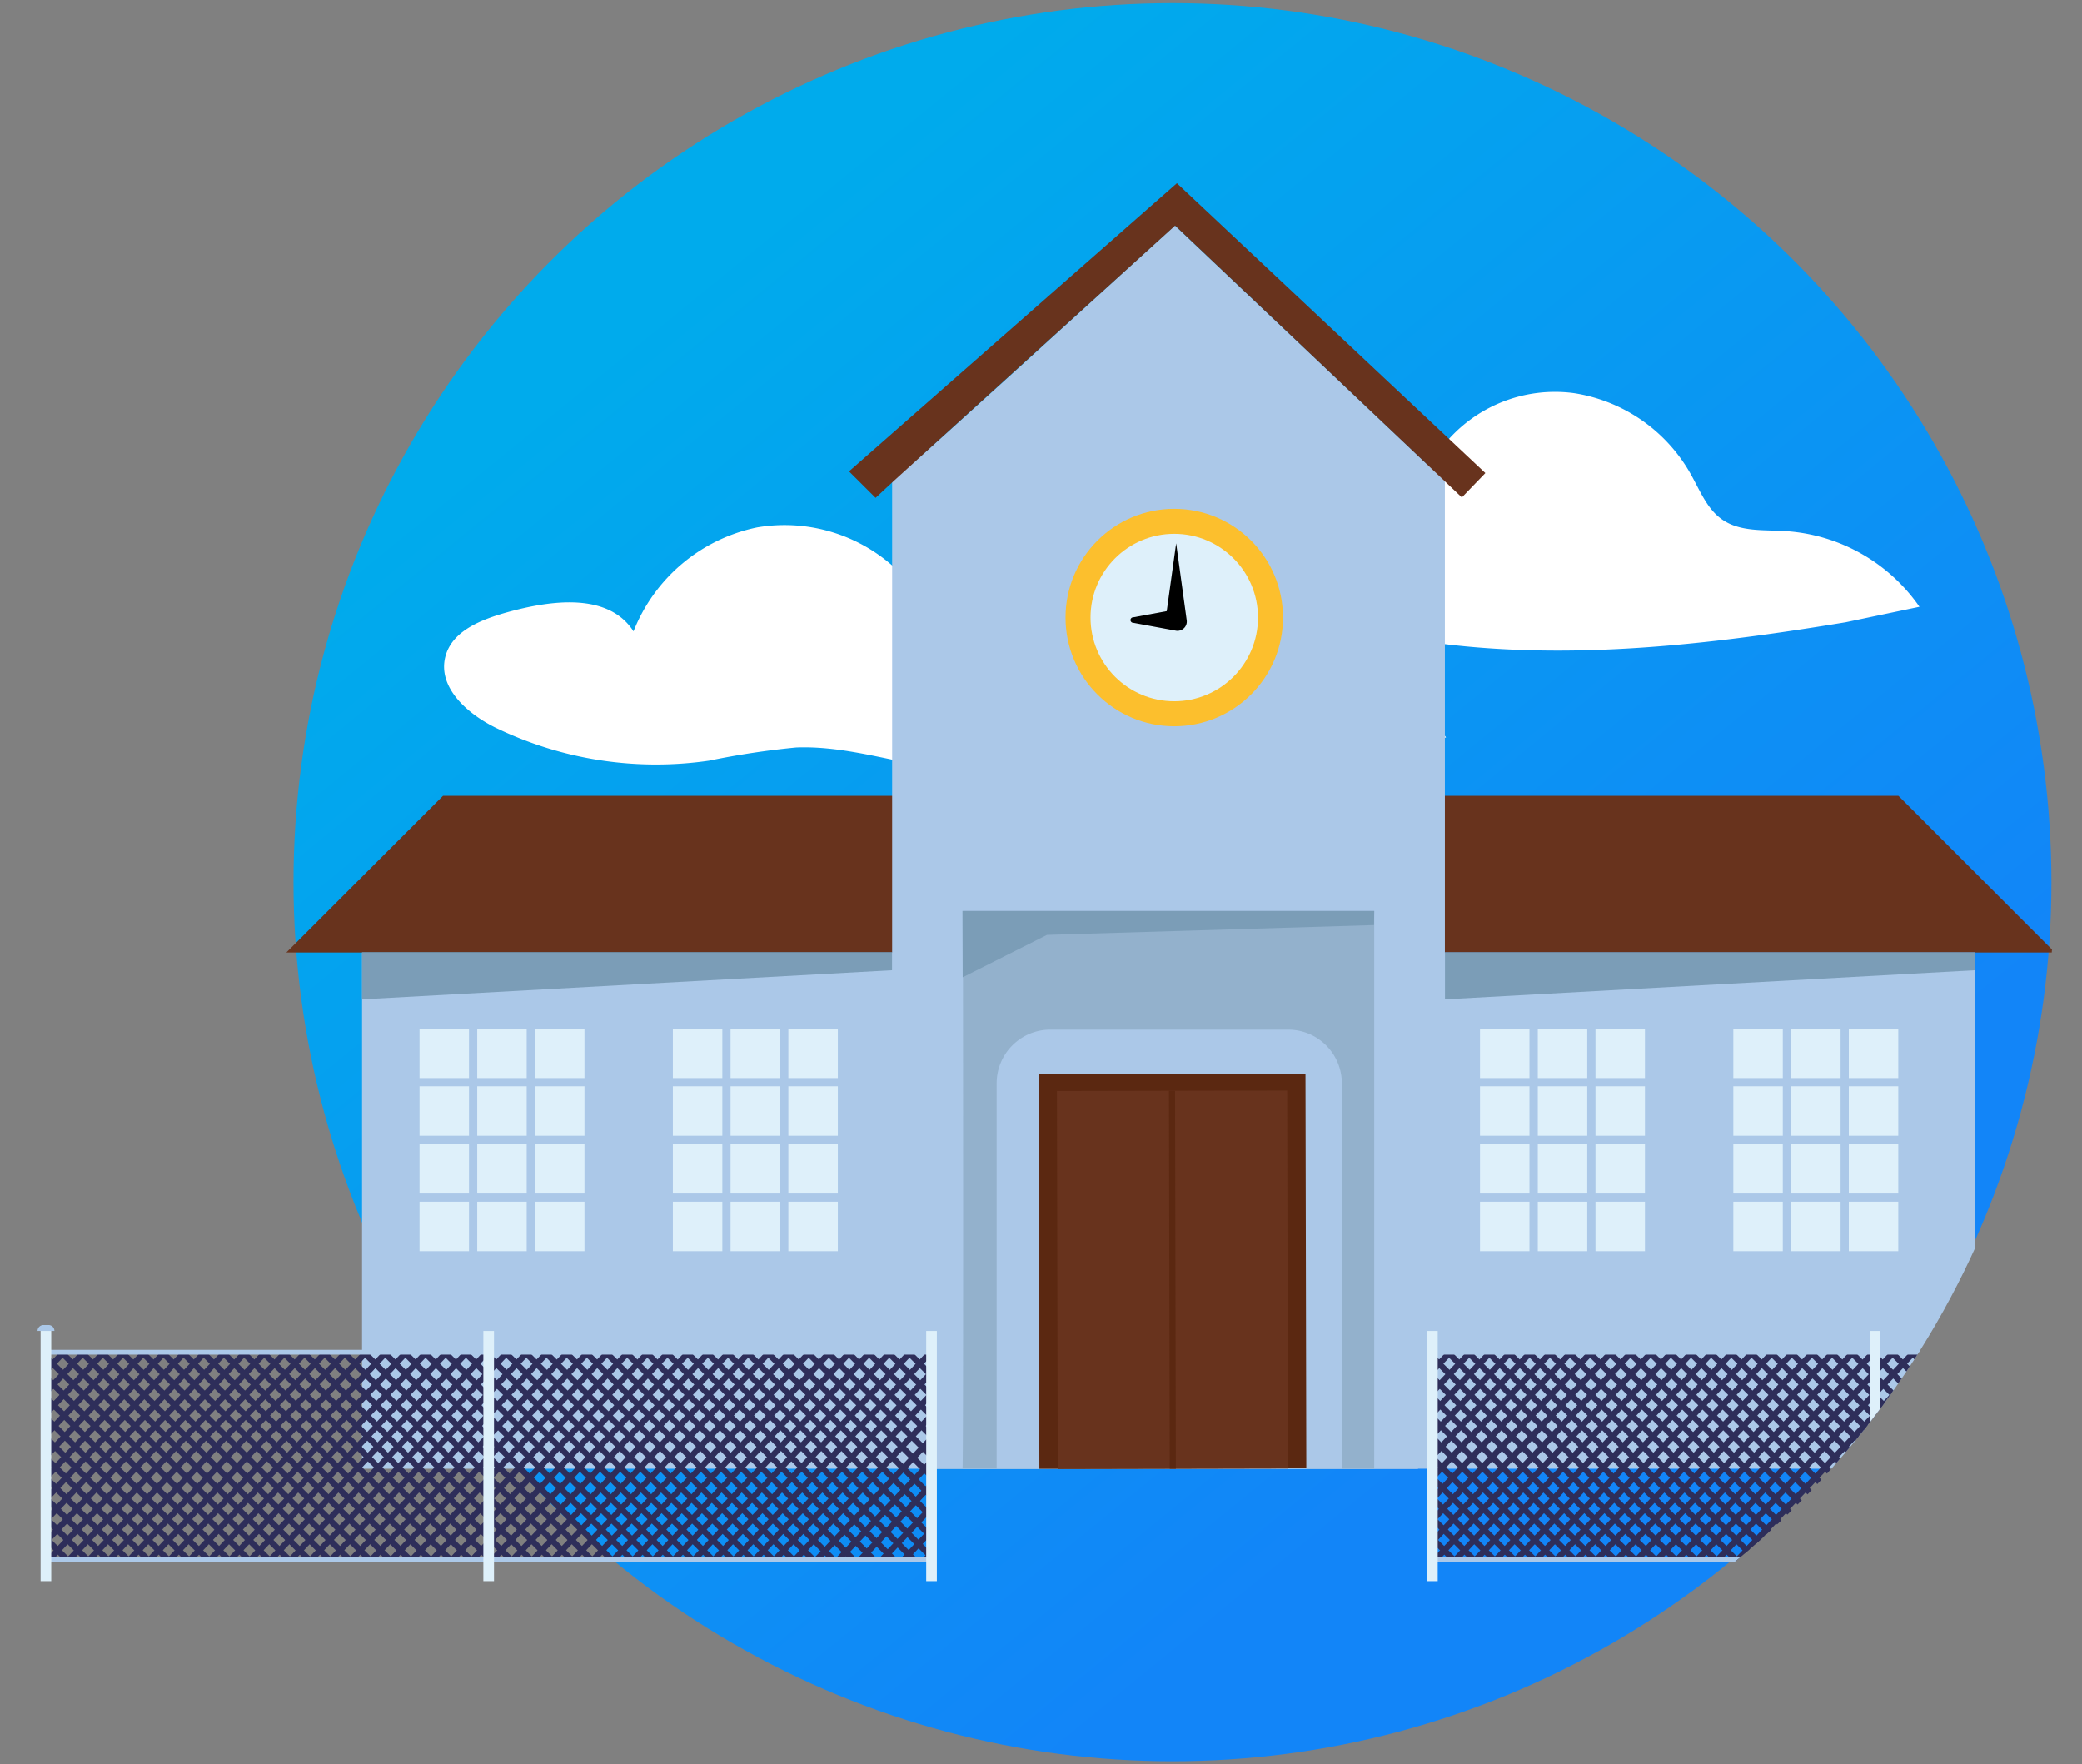 <svg xmlns="http://www.w3.org/2000/svg" xmlns:xlink="http://www.w3.org/1999/xlink" id="Layer_1" data-name="Layer 1" viewBox="0 0 197.41 167.28"><rect x="0" y="0" width="197.41" height="167.28" fill="#808080" stroke="none"/><defs><style>.cls-1,.cls-13{fill:none;}.cls-2{clip-path:url(#clip-path);}.cls-3{fill:url(#linear-gradient);}.cls-4{fill:#fff;}.cls-5{fill:#68331d;}.cls-6{fill:#abc8e8;}.cls-7{fill:#def0fa;}.cls-8{fill:#93b1cc;}.cls-9{fill:#fcbf2d;}.cls-10{fill:#7b9db7;}.cls-11{fill:#5b2811;}.cls-12{clip-path:url(#clip-path-2);}.cls-13{stroke:#2e2e5a;stroke-miterlimit:10;stroke-width:0.57px;}.cls-14{clip-path:url(#clip-path-3);}</style><clipPath id="clip-path"><path class="cls-1" d="M194.81,83.64a83.64,83.64,0,0,0-167.28,0c0,3.83-45.12,49.77-44.62,53.46C-13.6,163,34,145.92,55.5,158.67c12.48,7.39,40.11,8.61,55.67,8.61A83.64,83.64,0,0,0,194.81,83.64Z"></path></clipPath><linearGradient id="linear-gradient" x1="147.92" y1="128.67" x2="64.88" y2="26.93" gradientUnits="userSpaceOnUse"><stop offset="0" stop-color="#1285f8"></stop><stop offset="1" stop-color="#00abec"></stop></linearGradient><clipPath id="clip-path-2"><rect class="cls-1" x="4.41" y="128.34" width="84.05" height="19.64"></rect></clipPath><clipPath id="clip-path-3"><rect class="cls-1" x="135.87" y="128.34" width="84.05" height="19.64"></rect></clipPath></defs><g class="cls-2"><circle class="cls-3" cx="111.17" cy="83.64" r="83.34"></circle><path class="cls-4" d="M175,59c-14.36,2.37-29.09,4-43.35,1.24-3.75-.72-7.49-1.76-11.31-1.6a77.13,77.13,0,0,0-8.25,1.25A34.84,34.84,0,0,1,91.8,56.67C89.16,55.38,86.3,52.89,87,50c.61-2.48,3.4-3.53,5.8-4.21,4.2-1.17,9.63-1.93,12,1.79a16,16,0,0,1,11.78-9.85,15.51,15.51,0,0,1,14.28,5.1c.74.86,1.53,1.88,2.64,2,1.44.1,2.44-1.38,3.33-2.56a13.56,13.56,0,0,1,12.38-5A15.39,15.39,0,0,1,160.34,45c.84,1.5,1.51,3.22,2.89,4.21,1.74,1.26,4.05,1,6.17,1.15A16.76,16.76,0,0,1,182,57.53"></path><path class="cls-4" d="M130.14,71.23c-14.35,2.38-29.08,4-43.35,1.24-3.74-.72-7.49-1.75-11.3-1.6a77.7,77.7,0,0,0-8.26,1.25A34.89,34.89,0,0,1,47,69c-2.65-1.3-5.5-3.79-4.78-6.71.62-2.48,3.41-3.54,5.8-4.22,4.21-1.17,9.64-1.93,12.05,1.79A16.08,16.08,0,0,1,71.8,50a15.5,15.5,0,0,1,14.28,5.1c.74.86,1.53,1.88,2.65,2,1.44.09,2.43-1.39,3.33-2.56a13.55,13.55,0,0,1,12.38-5,15.39,15.39,0,0,1,11,7.8c.84,1.5,1.51,3.22,2.89,4.22,1.73,1.25,4.05,1,6.17,1.14a16.78,16.78,0,0,1,12.61,7.22"></path><polygon class="cls-5" points="85.25 90.31 27.15 90.31 42.01 75.45 85.59 75.45 85.25 90.31"></polygon><polygon class="cls-5" points="136.76 90.31 194.85 90.31 180 75.45 136.42 75.45 136.76 90.31"></polygon><path class="cls-6" d="M84.59,92.5V45.58l1.65-1.4c2.9-2.48,15.5-14,23.42-21.21l1.74-1.59L137,45.61V92.5Z"></path><path class="cls-6" d="M111.37,24.83S87.49,46.7,87.11,46.7v92.55h47.34V46.7Z"></path><rect class="cls-6" x="34.33" y="90.31" width="152.92" height="48.94"></rect><rect class="cls-7" x="39.78" y="97.52" width="4.69" height="4.69"></rect><rect class="cls-7" x="39.78" y="102.99" width="4.69" height="4.69"></rect><rect class="cls-7" x="39.78" y="108.47" width="4.69" height="4.69"></rect><rect class="cls-7" x="39.78" y="113.94" width="4.69" height="4.69"></rect><rect class="cls-7" x="45.25" y="97.52" width="4.69" height="4.69"></rect><rect class="cls-7" x="45.25" y="102.99" width="4.69" height="4.69"></rect><rect class="cls-7" x="45.25" y="108.47" width="4.69" height="4.69"></rect><rect class="cls-7" x="45.25" y="113.94" width="4.69" height="4.69"></rect><rect class="cls-7" x="50.73" y="97.52" width="4.69" height="4.69"></rect><rect class="cls-7" x="50.73" y="102.99" width="4.69" height="4.69"></rect><rect class="cls-7" x="50.73" y="108.47" width="4.69" height="4.69"></rect><rect class="cls-7" x="50.73" y="113.94" width="4.69" height="4.69"></rect><rect class="cls-7" x="63.8" y="97.52" width="4.69" height="4.69"></rect><rect class="cls-7" x="63.8" y="102.99" width="4.69" height="4.69"></rect><rect class="cls-7" x="63.8" y="108.47" width="4.69" height="4.69"></rect><rect class="cls-7" x="63.8" y="113.94" width="4.69" height="4.69"></rect><rect class="cls-7" x="69.27" y="97.52" width="4.69" height="4.69"></rect><rect class="cls-7" x="69.27" y="102.99" width="4.69" height="4.69"></rect><rect class="cls-7" x="69.27" y="108.47" width="4.69" height="4.69"></rect><rect class="cls-7" x="69.27" y="113.94" width="4.69" height="4.69"></rect><rect class="cls-7" x="74.75" y="97.52" width="4.69" height="4.69"></rect><rect class="cls-7" x="74.75" y="102.99" width="4.69" height="4.69"></rect><rect class="cls-7" x="74.75" y="108.47" width="4.69" height="4.69"></rect><rect class="cls-7" x="74.75" y="113.94" width="4.69" height="4.69"></rect><rect class="cls-7" x="140.33" y="97.52" width="4.69" height="4.69"></rect><rect class="cls-7" x="140.33" y="102.99" width="4.69" height="4.69"></rect><rect class="cls-7" x="140.33" y="108.47" width="4.69" height="4.69"></rect><rect class="cls-7" x="140.33" y="113.94" width="4.69" height="4.69"></rect><rect class="cls-7" x="145.81" y="97.52" width="4.69" height="4.69"></rect><rect class="cls-7" x="145.81" y="102.99" width="4.69" height="4.69"></rect><rect class="cls-7" x="145.81" y="108.47" width="4.69" height="4.69"></rect><rect class="cls-7" x="145.81" y="113.94" width="4.69" height="4.69"></rect><rect class="cls-7" x="151.28" y="97.52" width="4.69" height="4.69"></rect><rect class="cls-7" x="151.28" y="102.99" width="4.69" height="4.69"></rect><rect class="cls-7" x="151.28" y="108.47" width="4.69" height="4.69"></rect><rect class="cls-7" x="151.28" y="113.94" width="4.69" height="4.69"></rect><rect class="cls-7" x="164.35" y="97.52" width="4.69" height="4.69"></rect><rect class="cls-7" x="164.35" y="102.99" width="4.69" height="4.69"></rect><rect class="cls-7" x="164.35" y="108.47" width="4.69" height="4.69"></rect><rect class="cls-7" x="164.35" y="113.94" width="4.69" height="4.69"></rect><rect class="cls-7" x="169.83" y="97.52" width="4.69" height="4.69"></rect><rect class="cls-7" x="169.83" y="102.99" width="4.69" height="4.69"></rect><rect class="cls-7" x="169.83" y="108.47" width="4.69" height="4.69"></rect><rect class="cls-7" x="169.83" y="113.94" width="4.69" height="4.69"></rect><rect class="cls-7" x="175.3" y="97.52" width="4.69" height="4.69"></rect><rect class="cls-7" x="175.3" y="102.99" width="4.69" height="4.69"></rect><rect class="cls-7" x="175.3" y="108.47" width="4.69" height="4.69"></rect><rect class="cls-7" x="175.3" y="113.94" width="4.69" height="4.69"></rect><rect class="cls-6" x="87.11" y="46.7" width="47.33" height="92.55"></rect><rect class="cls-6" x="91.26" y="86.37" width="39.04" height="52.86"></rect><path class="cls-8" d="M91.26,139.24H94.5V102.71a5.09,5.09,0,0,1,5.09-5.09h22.55a5.09,5.09,0,0,1,5.09,5.09v36.54h3.07V86.37h-39S91.37,139.32,91.26,139.24Z"></path><path class="cls-6" d="M87.11,46.7c.38,0,24.26-21.87,24.26-21.87L134.45,46.7Z"></path><circle class="cls-9" cx="111.34" cy="58.55" r="10.31"></circle><circle class="cls-7" cx="111.34" cy="58.55" r="7.94"></circle><path d="M111.52,51.51l1,7.29v0a.88.88,0,0,1-.74,1,.81.81,0,0,1-.27,0l-4.06-.75a.26.26,0,0,1,0-.52l4.06-.75-1,1Z"></path><polygon class="cls-10" points="91.26 86.37 91.28 92.66 99.27 88.64 130.28 87.71 130.3 86.37 91.26 86.37"></polygon><rect class="cls-11" x="98.52" y="101.82" width="25.31" height="37.41" transform="translate(-0.26 0.24) rotate(-0.12)"></rect><rect class="cls-5" x="100.26" y="103.41" width="21.83" height="35.84" transform="translate(-0.26 0.24) rotate(-0.12)"></rect><rect class="cls-11" x="110.88" y="103.41" width="0.58" height="35.84" transform="translate(-0.26 0.24) rotate(-0.12)"></rect><polygon class="cls-5" points="84.73 45.61 83.02 47.2 80.5 44.69 111.59 17.37 140.84 44.85 138.61 47.16 111.42 21.39 84.73 45.61"></polygon><polygon class="cls-10" points="34.33 90.31 34.33 94.75 84.58 91.99 84.58 90.31 34.33 90.31"></polygon><polygon class="cls-10" points="137.01 90.31 137.01 94.75 187.26 91.99 187.26 90.31 137.01 90.31"></polygon><g class="cls-12"><line class="cls-13" x1="-15.1" y1="128.32" x2="4.58" y2="148"></line><line class="cls-13" x1="-13.19" y1="128.32" x2="6.49" y2="148"></line><line class="cls-13" x1="-11.28" y1="128.32" x2="8.4" y2="148"></line><line class="cls-13" x1="-9.37" y1="128.32" x2="10.32" y2="148"></line><line class="cls-13" x1="-7.45" y1="128.32" x2="12.23" y2="148"></line><line class="cls-13" x1="-5.54" y1="128.32" x2="14.14" y2="148"></line><line class="cls-13" x1="-3.63" y1="128.32" x2="16.05" y2="148"></line><line class="cls-13" x1="-1.72" y1="128.32" x2="17.96" y2="148"></line><line class="cls-13" x1="0.19" y1="128.32" x2="19.87" y2="148"></line><line class="cls-13" x1="2.11" y1="128.32" x2="21.79" y2="148"></line><line class="cls-13" x1="4.02" y1="128.32" x2="23.7" y2="148"></line><line class="cls-13" x1="5.93" y1="128.32" x2="25.61" y2="148"></line><line class="cls-13" x1="7.84" y1="128.32" x2="27.52" y2="148"></line><line class="cls-13" x1="9.75" y1="128.32" x2="29.43" y2="148"></line><line class="cls-13" x1="11.66" y1="128.32" x2="31.35" y2="148"></line><line class="cls-13" x1="13.58" y1="128.32" x2="33.26" y2="148"></line><line class="cls-13" x1="15.49" y1="128.32" x2="35.17" y2="148"></line><line class="cls-13" x1="17.4" y1="128.32" x2="37.08" y2="148"></line><line class="cls-13" x1="19.31" y1="128.32" x2="38.99" y2="148"></line><line class="cls-13" x1="21.22" y1="128.32" x2="40.9" y2="148"></line><line class="cls-13" x1="23.14" y1="128.32" x2="42.82" y2="148"></line><line class="cls-13" x1="25.05" y1="128.32" x2="44.73" y2="148"></line><line class="cls-13" x1="26.96" y1="128.32" x2="46.64" y2="148"></line><line class="cls-13" x1="28.87" y1="128.32" x2="48.55" y2="148"></line><line class="cls-13" x1="30.78" y1="128.32" x2="50.46" y2="148"></line><line class="cls-13" x1="32.69" y1="128.32" x2="52.38" y2="148"></line><line class="cls-13" x1="34.61" y1="128.32" x2="54.29" y2="148"></line><line class="cls-13" x1="36.52" y1="128.32" x2="56.2" y2="148"></line><line class="cls-13" x1="38.43" y1="128.32" x2="58.11" y2="148"></line><line class="cls-13" x1="40.34" y1="128.32" x2="60.02" y2="148"></line><line class="cls-13" x1="42.25" y1="128.32" x2="61.93" y2="148"></line><line class="cls-13" x1="44.17" y1="128.32" x2="63.85" y2="148"></line><line class="cls-13" x1="46.08" y1="128.32" x2="65.76" y2="148"></line><line class="cls-13" x1="47.99" y1="128.32" x2="67.67" y2="148"></line><line class="cls-13" x1="49.9" y1="128.32" x2="69.58" y2="148"></line><line class="cls-13" x1="51.81" y1="128.32" x2="71.49" y2="148"></line><line class="cls-13" x1="53.73" y1="128.32" x2="73.41" y2="148"></line><line class="cls-13" x1="55.64" y1="128.32" x2="75.32" y2="148"></line><line class="cls-13" x1="57.55" y1="128.32" x2="77.23" y2="148"></line><line class="cls-13" x1="59.46" y1="128.32" x2="79.14" y2="148"></line><line class="cls-13" x1="61.37" y1="128.32" x2="81.05" y2="148"></line><line class="cls-13" x1="63.28" y1="128.32" x2="82.97" y2="148"></line><line class="cls-13" x1="65.2" y1="128.32" x2="84.88" y2="148"></line><line class="cls-13" x1="67.11" y1="128.32" x2="86.79" y2="148"></line><line class="cls-13" x1="69.02" y1="128.32" x2="88.7" y2="148"></line><line class="cls-13" x1="70.93" y1="128.32" x2="90.61" y2="148"></line><line class="cls-13" x1="72.84" y1="128.32" x2="92.52" y2="148"></line><line class="cls-13" x1="74.76" y1="128.32" x2="94.44" y2="148"></line><line class="cls-13" x1="76.67" y1="128.32" x2="96.35" y2="148"></line><line class="cls-13" x1="78.58" y1="128.32" x2="98.26" y2="148"></line><line class="cls-13" x1="80.49" y1="128.32" x2="100.17" y2="148"></line><line class="cls-13" x1="82.4" y1="128.32" x2="102.08" y2="148"></line><line class="cls-13" x1="84.31" y1="128.32" x2="104" y2="148"></line><line class="cls-13" x1="86.23" y1="128.32" x2="105.91" y2="148"></line><line class="cls-13" x1="88.14" y1="128.32" x2="107.82" y2="148"></line><line class="cls-13" x1="90.05" y1="128.32" x2="109.73" y2="148"></line><line class="cls-13" x1="91.96" y1="128.32" x2="111.64" y2="148"></line><line class="cls-13" x1="93.87" y1="128.32" x2="113.55" y2="148"></line><line class="cls-13" x1="0.19" y1="128.32" x2="-18.42" y2="148"></line><line class="cls-13" x1="2.11" y1="128.32" x2="-16.51" y2="148"></line><line class="cls-13" x1="4.02" y1="128.32" x2="-14.6" y2="148"></line><line class="cls-13" x1="5.93" y1="128.32" x2="-12.68" y2="148"></line><line class="cls-13" x1="7.84" y1="128.32" x2="-10.77" y2="148"></line><line class="cls-13" x1="9.75" y1="128.32" x2="-8.86" y2="148"></line><line class="cls-13" x1="11.66" y1="128.32" x2="-6.95" y2="148"></line><line class="cls-13" x1="13.58" y1="128.32" x2="-5.04" y2="148"></line><line class="cls-13" x1="15.49" y1="128.32" x2="-3.12" y2="148"></line><line class="cls-13" x1="17.4" y1="128.32" x2="-1.21" y2="148"></line><line class="cls-13" x1="19.31" y1="128.32" x2="0.7" y2="148"></line><line class="cls-13" x1="21.22" y1="128.32" x2="2.61" y2="148"></line><line class="cls-13" x1="23.14" y1="128.32" x2="4.52" y2="148"></line><line class="cls-13" x1="25.05" y1="128.32" x2="6.44" y2="148"></line><line class="cls-13" x1="26.96" y1="128.32" x2="8.35" y2="148"></line><line class="cls-13" x1="28.87" y1="128.32" x2="10.26" y2="148"></line><line class="cls-13" x1="30.78" y1="128.32" x2="12.17" y2="148"></line><line class="cls-13" x1="32.69" y1="128.32" x2="14.08" y2="148"></line><line class="cls-13" x1="34.61" y1="128.32" x2="15.99" y2="148"></line><line class="cls-13" x1="36.52" y1="128.32" x2="17.91" y2="148"></line><line class="cls-13" x1="38.43" y1="128.32" x2="19.82" y2="148"></line><line class="cls-13" x1="40.34" y1="128.32" x2="21.73" y2="148"></line><line class="cls-13" x1="42.25" y1="128.32" x2="23.64" y2="148"></line><line class="cls-13" x1="44.17" y1="128.32" x2="25.55" y2="148"></line><line class="cls-13" x1="46.08" y1="128.32" x2="27.47" y2="148"></line><line class="cls-13" x1="47.99" y1="128.32" x2="29.38" y2="148"></line><line class="cls-13" x1="49.9" y1="128.32" x2="31.29" y2="148"></line><line class="cls-13" x1="51.81" y1="128.32" x2="33.2" y2="148"></line><line class="cls-13" x1="53.73" y1="128.32" x2="35.11" y2="148"></line><line class="cls-13" x1="55.64" y1="128.32" x2="37.02" y2="148"></line><line class="cls-13" x1="57.55" y1="128.32" x2="38.94" y2="148"></line><line class="cls-13" x1="59.46" y1="128.32" x2="40.85" y2="148"></line><line class="cls-13" x1="61.37" y1="128.32" x2="42.76" y2="148"></line><line class="cls-13" x1="63.28" y1="128.32" x2="44.67" y2="148"></line><line class="cls-13" x1="65.2" y1="128.32" x2="46.58" y2="148"></line><line class="cls-13" x1="67.11" y1="128.32" x2="48.5" y2="148"></line><line class="cls-13" x1="69.02" y1="128.32" x2="50.41" y2="148"></line><line class="cls-13" x1="70.93" y1="128.32" x2="52.32" y2="148"></line><line class="cls-13" x1="72.84" y1="128.32" x2="54.23" y2="148"></line><line class="cls-13" x1="74.76" y1="128.32" x2="56.14" y2="148"></line><line class="cls-13" x1="76.67" y1="128.32" x2="58.05" y2="148"></line><line class="cls-13" x1="78.58" y1="128.32" x2="59.97" y2="148"></line><line class="cls-13" x1="80.49" y1="128.32" x2="61.88" y2="148"></line><line class="cls-13" x1="82.4" y1="128.32" x2="63.79" y2="148"></line><line class="cls-13" x1="84.31" y1="128.32" x2="65.7" y2="148"></line><line class="cls-13" x1="86.23" y1="128.32" x2="67.61" y2="148"></line><line class="cls-13" x1="88.14" y1="128.32" x2="69.53" y2="148"></line><line class="cls-13" x1="90.05" y1="128.32" x2="71.44" y2="148"></line><line class="cls-13" x1="91.96" y1="128.32" x2="73.35" y2="148"></line><line class="cls-13" x1="93.87" y1="128.32" x2="75.26" y2="148"></line><line class="cls-13" x1="95.94" y1="128.32" x2="77.32" y2="148"></line><line class="cls-13" x1="98" y1="128.32" x2="79.39" y2="148"></line><line class="cls-13" x1="100.06" y1="128.32" x2="81.45" y2="148"></line><line class="cls-13" x1="102.12" y1="128.32" x2="83.51" y2="148"></line><line class="cls-13" x1="104.18" y1="128.32" x2="85.57" y2="148"></line><line class="cls-13" x1="106.24" y1="128.32" x2="87.63" y2="148"></line><line class="cls-13" x1="108.31" y1="128.32" x2="89.69" y2="148"></line><line class="cls-13" x1="110.37" y1="128.32" x2="91.76" y2="148"></line><line class="cls-13" x1="112.43" y1="128.32" x2="93.82" y2="148"></line><line class="cls-13" x1="114.49" y1="128.32" x2="95.88" y2="148"></line><line class="cls-13" x1="116.55" y1="128.32" x2="97.94" y2="148"></line><line class="cls-13" x1="118.62" y1="128.32" x2="100" y2="148"></line></g><rect class="cls-6" x="4.8" y="127.98" width="83.26" height="0.45"></rect><rect class="cls-6" x="4.8" y="147.62" width="83.26" height="0.45"></rect><rect class="cls-7" x="3.85" y="126.12" width="1.01" height="23.79"></rect><path class="cls-6" d="M4.12,125.63H4.6a.56.56,0,0,1,.56.56v0a0,0,0,0,1,0,0H3.56a0,0,0,0,1,0,0v0A.56.56,0,0,1,4.12,125.63Z"></path><rect class="cls-7" x="45.83" y="126.12" width="1.01" height="23.79"></rect><path class="cls-6" d="M46.11,125.63h.48a.56.56,0,0,1,.56.56v0a0,0,0,0,1,0,0h-1.6a0,0,0,0,1,0,0v0A.56.56,0,0,1,46.11,125.63Z"></path><rect class="cls-7" x="87.82" y="126.12" width="1.01" height="23.79"></rect><path class="cls-6" d="M88.09,125.63h.48a.56.56,0,0,1,.56.56v0a0,0,0,0,1,0,0h-1.6a0,0,0,0,1,0,0v0a.56.56,0,0,1,.56-.56Z"></path><g class="cls-14"><line class="cls-13" x1="116.36" y1="128.32" x2="136.04" y2="148"></line><line class="cls-13" x1="118.27" y1="128.32" x2="137.95" y2="148"></line><line class="cls-13" x1="120.18" y1="128.32" x2="139.86" y2="148"></line><line class="cls-13" x1="122.09" y1="128.32" x2="141.77" y2="148"></line><line class="cls-13" x1="124" y1="128.32" x2="143.69" y2="148"></line><line class="cls-13" x1="125.92" y1="128.32" x2="145.6" y2="148"></line><line class="cls-13" x1="127.83" y1="128.32" x2="147.51" y2="148"></line><line class="cls-13" x1="129.74" y1="128.32" x2="149.42" y2="148"></line><line class="cls-13" x1="131.65" y1="128.32" x2="151.33" y2="148"></line><line class="cls-13" x1="133.56" y1="128.32" x2="153.24" y2="148"></line><line class="cls-13" x1="135.48" y1="128.32" x2="155.16" y2="148"></line><line class="cls-13" x1="137.39" y1="128.32" x2="157.07" y2="148"></line><line class="cls-13" x1="139.3" y1="128.32" x2="158.98" y2="148"></line><line class="cls-13" x1="141.21" y1="128.32" x2="160.89" y2="148"></line><line class="cls-13" x1="143.12" y1="128.32" x2="162.8" y2="148"></line><line class="cls-13" x1="145.03" y1="128.32" x2="164.72" y2="148"></line><line class="cls-13" x1="146.95" y1="128.32" x2="166.63" y2="148"></line><line class="cls-13" x1="148.86" y1="128.32" x2="168.54" y2="148"></line><line class="cls-13" x1="150.77" y1="128.32" x2="170.45" y2="148"></line><line class="cls-13" x1="152.68" y1="128.32" x2="172.36" y2="148"></line><line class="cls-13" x1="154.59" y1="128.32" x2="174.27" y2="148"></line><line class="cls-13" x1="156.51" y1="128.32" x2="176.19" y2="148"></line><line class="cls-13" x1="158.42" y1="128.32" x2="178.1" y2="148"></line><line class="cls-13" x1="160.33" y1="128.32" x2="180.01" y2="148"></line><line class="cls-13" x1="162.24" y1="128.32" x2="181.92" y2="148"></line><line class="cls-13" x1="164.15" y1="128.32" x2="183.83" y2="148"></line><line class="cls-13" x1="166.07" y1="128.32" x2="185.75" y2="148"></line><line class="cls-13" x1="167.98" y1="128.32" x2="187.66" y2="148"></line><line class="cls-13" x1="169.89" y1="128.32" x2="189.57" y2="148"></line><line class="cls-13" x1="171.8" y1="128.32" x2="191.48" y2="148"></line><line class="cls-13" x1="173.71" y1="128.32" x2="193.39" y2="148"></line><line class="cls-13" x1="175.62" y1="128.32" x2="195.31" y2="148"></line><line class="cls-13" x1="177.54" y1="128.32" x2="197.22" y2="148"></line><line class="cls-13" x1="179.45" y1="128.32" x2="199.13" y2="148"></line><line class="cls-13" x1="181.36" y1="128.32" x2="201.04" y2="148"></line><line class="cls-13" x1="183.27" y1="128.32" x2="202.95" y2="148"></line><line class="cls-13" x1="185.18" y1="128.32" x2="204.86" y2="148"></line><line class="cls-13" x1="187.1" y1="128.32" x2="206.78" y2="148"></line><line class="cls-13" x1="189.01" y1="128.32" x2="208.69" y2="148"></line><line class="cls-13" x1="190.92" y1="128.32" x2="210.6" y2="148"></line><line class="cls-13" x1="192.83" y1="128.32" x2="212.51" y2="148"></line><line class="cls-13" x1="194.74" y1="128.32" x2="214.42" y2="148"></line><line class="cls-13" x1="196.65" y1="128.32" x2="216.34" y2="148"></line><line class="cls-13" x1="116.36" y1="128.32" x2="97.74" y2="148"></line><line class="cls-13" x1="118.27" y1="128.32" x2="99.66" y2="148"></line><line class="cls-13" x1="120.18" y1="128.32" x2="101.57" y2="148"></line><line class="cls-13" x1="122.09" y1="128.32" x2="103.48" y2="148"></line><line class="cls-13" x1="124" y1="128.32" x2="105.39" y2="148"></line><line class="cls-13" x1="125.92" y1="128.32" x2="107.3" y2="148"></line><line class="cls-13" x1="127.83" y1="128.32" x2="109.22" y2="148"></line><line class="cls-13" x1="129.74" y1="128.32" x2="111.13" y2="148"></line><line class="cls-13" x1="131.65" y1="128.32" x2="113.04" y2="148"></line><line class="cls-13" x1="133.56" y1="128.32" x2="114.95" y2="148"></line><line class="cls-13" x1="135.48" y1="128.32" x2="116.86" y2="148"></line><line class="cls-13" x1="137.39" y1="128.32" x2="118.78" y2="148"></line><line class="cls-13" x1="139.3" y1="128.32" x2="120.69" y2="148"></line><line class="cls-13" x1="141.21" y1="128.32" x2="122.6" y2="148"></line><line class="cls-13" x1="143.12" y1="128.32" x2="124.51" y2="148"></line><line class="cls-13" x1="145.03" y1="128.32" x2="126.42" y2="148"></line><line class="cls-13" x1="146.95" y1="128.32" x2="128.33" y2="148"></line><line class="cls-13" x1="148.86" y1="128.32" x2="130.25" y2="148"></line><line class="cls-13" x1="150.77" y1="128.32" x2="132.16" y2="148"></line><line class="cls-13" x1="152.68" y1="128.32" x2="134.07" y2="148"></line><line class="cls-13" x1="154.59" y1="128.32" x2="135.98" y2="148"></line><line class="cls-13" x1="156.51" y1="128.32" x2="137.89" y2="148"></line><line class="cls-13" x1="158.42" y1="128.32" x2="139.81" y2="148"></line><line class="cls-13" x1="160.33" y1="128.32" x2="141.72" y2="148"></line><line class="cls-13" x1="162.24" y1="128.32" x2="143.63" y2="148"></line><line class="cls-13" x1="164.15" y1="128.32" x2="145.54" y2="148"></line><line class="cls-13" x1="166.07" y1="128.32" x2="147.45" y2="148"></line><line class="cls-13" x1="167.98" y1="128.32" x2="149.36" y2="148"></line><line class="cls-13" x1="169.89" y1="128.32" x2="151.28" y2="148"></line><line class="cls-13" x1="171.8" y1="128.32" x2="153.19" y2="148"></line><line class="cls-13" x1="173.71" y1="128.32" x2="155.1" y2="148"></line><line class="cls-13" x1="175.62" y1="128.32" x2="157.01" y2="148"></line><line class="cls-13" x1="177.54" y1="128.32" x2="158.92" y2="148"></line><line class="cls-13" x1="179.45" y1="128.32" x2="160.84" y2="148"></line><line class="cls-13" x1="181.36" y1="128.32" x2="162.75" y2="148"></line><line class="cls-13" x1="183.27" y1="128.32" x2="164.66" y2="148"></line><line class="cls-13" x1="185.18" y1="128.32" x2="166.57" y2="148"></line><line class="cls-13" x1="187.1" y1="128.32" x2="168.48" y2="148"></line><line class="cls-13" x1="189.01" y1="128.32" x2="170.39" y2="148"></line><line class="cls-13" x1="190.92" y1="128.32" x2="172.31" y2="148"></line><line class="cls-13" x1="192.83" y1="128.32" x2="174.22" y2="148"></line><line class="cls-13" x1="194.74" y1="128.32" x2="176.13" y2="148"></line><line class="cls-13" x1="196.65" y1="128.32" x2="178.04" y2="148"></line><line class="cls-13" x1="198.57" y1="128.32" x2="179.95" y2="148"></line><line class="cls-13" x1="200.48" y1="128.32" x2="181.87" y2="148"></line><line class="cls-13" x1="202.39" y1="128.32" x2="183.78" y2="148"></line><line class="cls-13" x1="204.3" y1="128.32" x2="185.69" y2="148"></line><line class="cls-13" x1="206.21" y1="128.32" x2="187.6" y2="148"></line><line class="cls-13" x1="208.13" y1="128.32" x2="189.51" y2="148"></line><line class="cls-13" x1="210.04" y1="128.32" x2="191.43" y2="148"></line><line class="cls-13" x1="211.95" y1="128.32" x2="193.34" y2="148"></line><line class="cls-13" x1="213.86" y1="128.32" x2="195.25" y2="148"></line><line class="cls-13" x1="215.77" y1="128.32" x2="197.16" y2="148"></line></g><rect class="cls-6" x="136.26" y="127.98" width="83.26" height="0.45"></rect><rect class="cls-6" x="136.26" y="147.62" width="83.26" height="0.45"></rect><rect class="cls-7" x="135.31" y="126.12" width="1.01" height="23.79"></rect><path class="cls-6" d="M135.58,125.63h.48a.56.56,0,0,1,.56.56v0a0,0,0,0,1,0,0H135a0,0,0,0,1,0,0v0A.56.56,0,0,1,135.58,125.63Z"></path><rect class="cls-7" x="177.29" y="126.12" width="1.01" height="23.79"></rect><path class="cls-6" d="M177.56,125.63H178a.56.56,0,0,1,.56.56v0a0,0,0,0,1,0,0H177a0,0,0,0,1,0,0v0A.56.56,0,0,1,177.56,125.63Z"></path></g></svg>